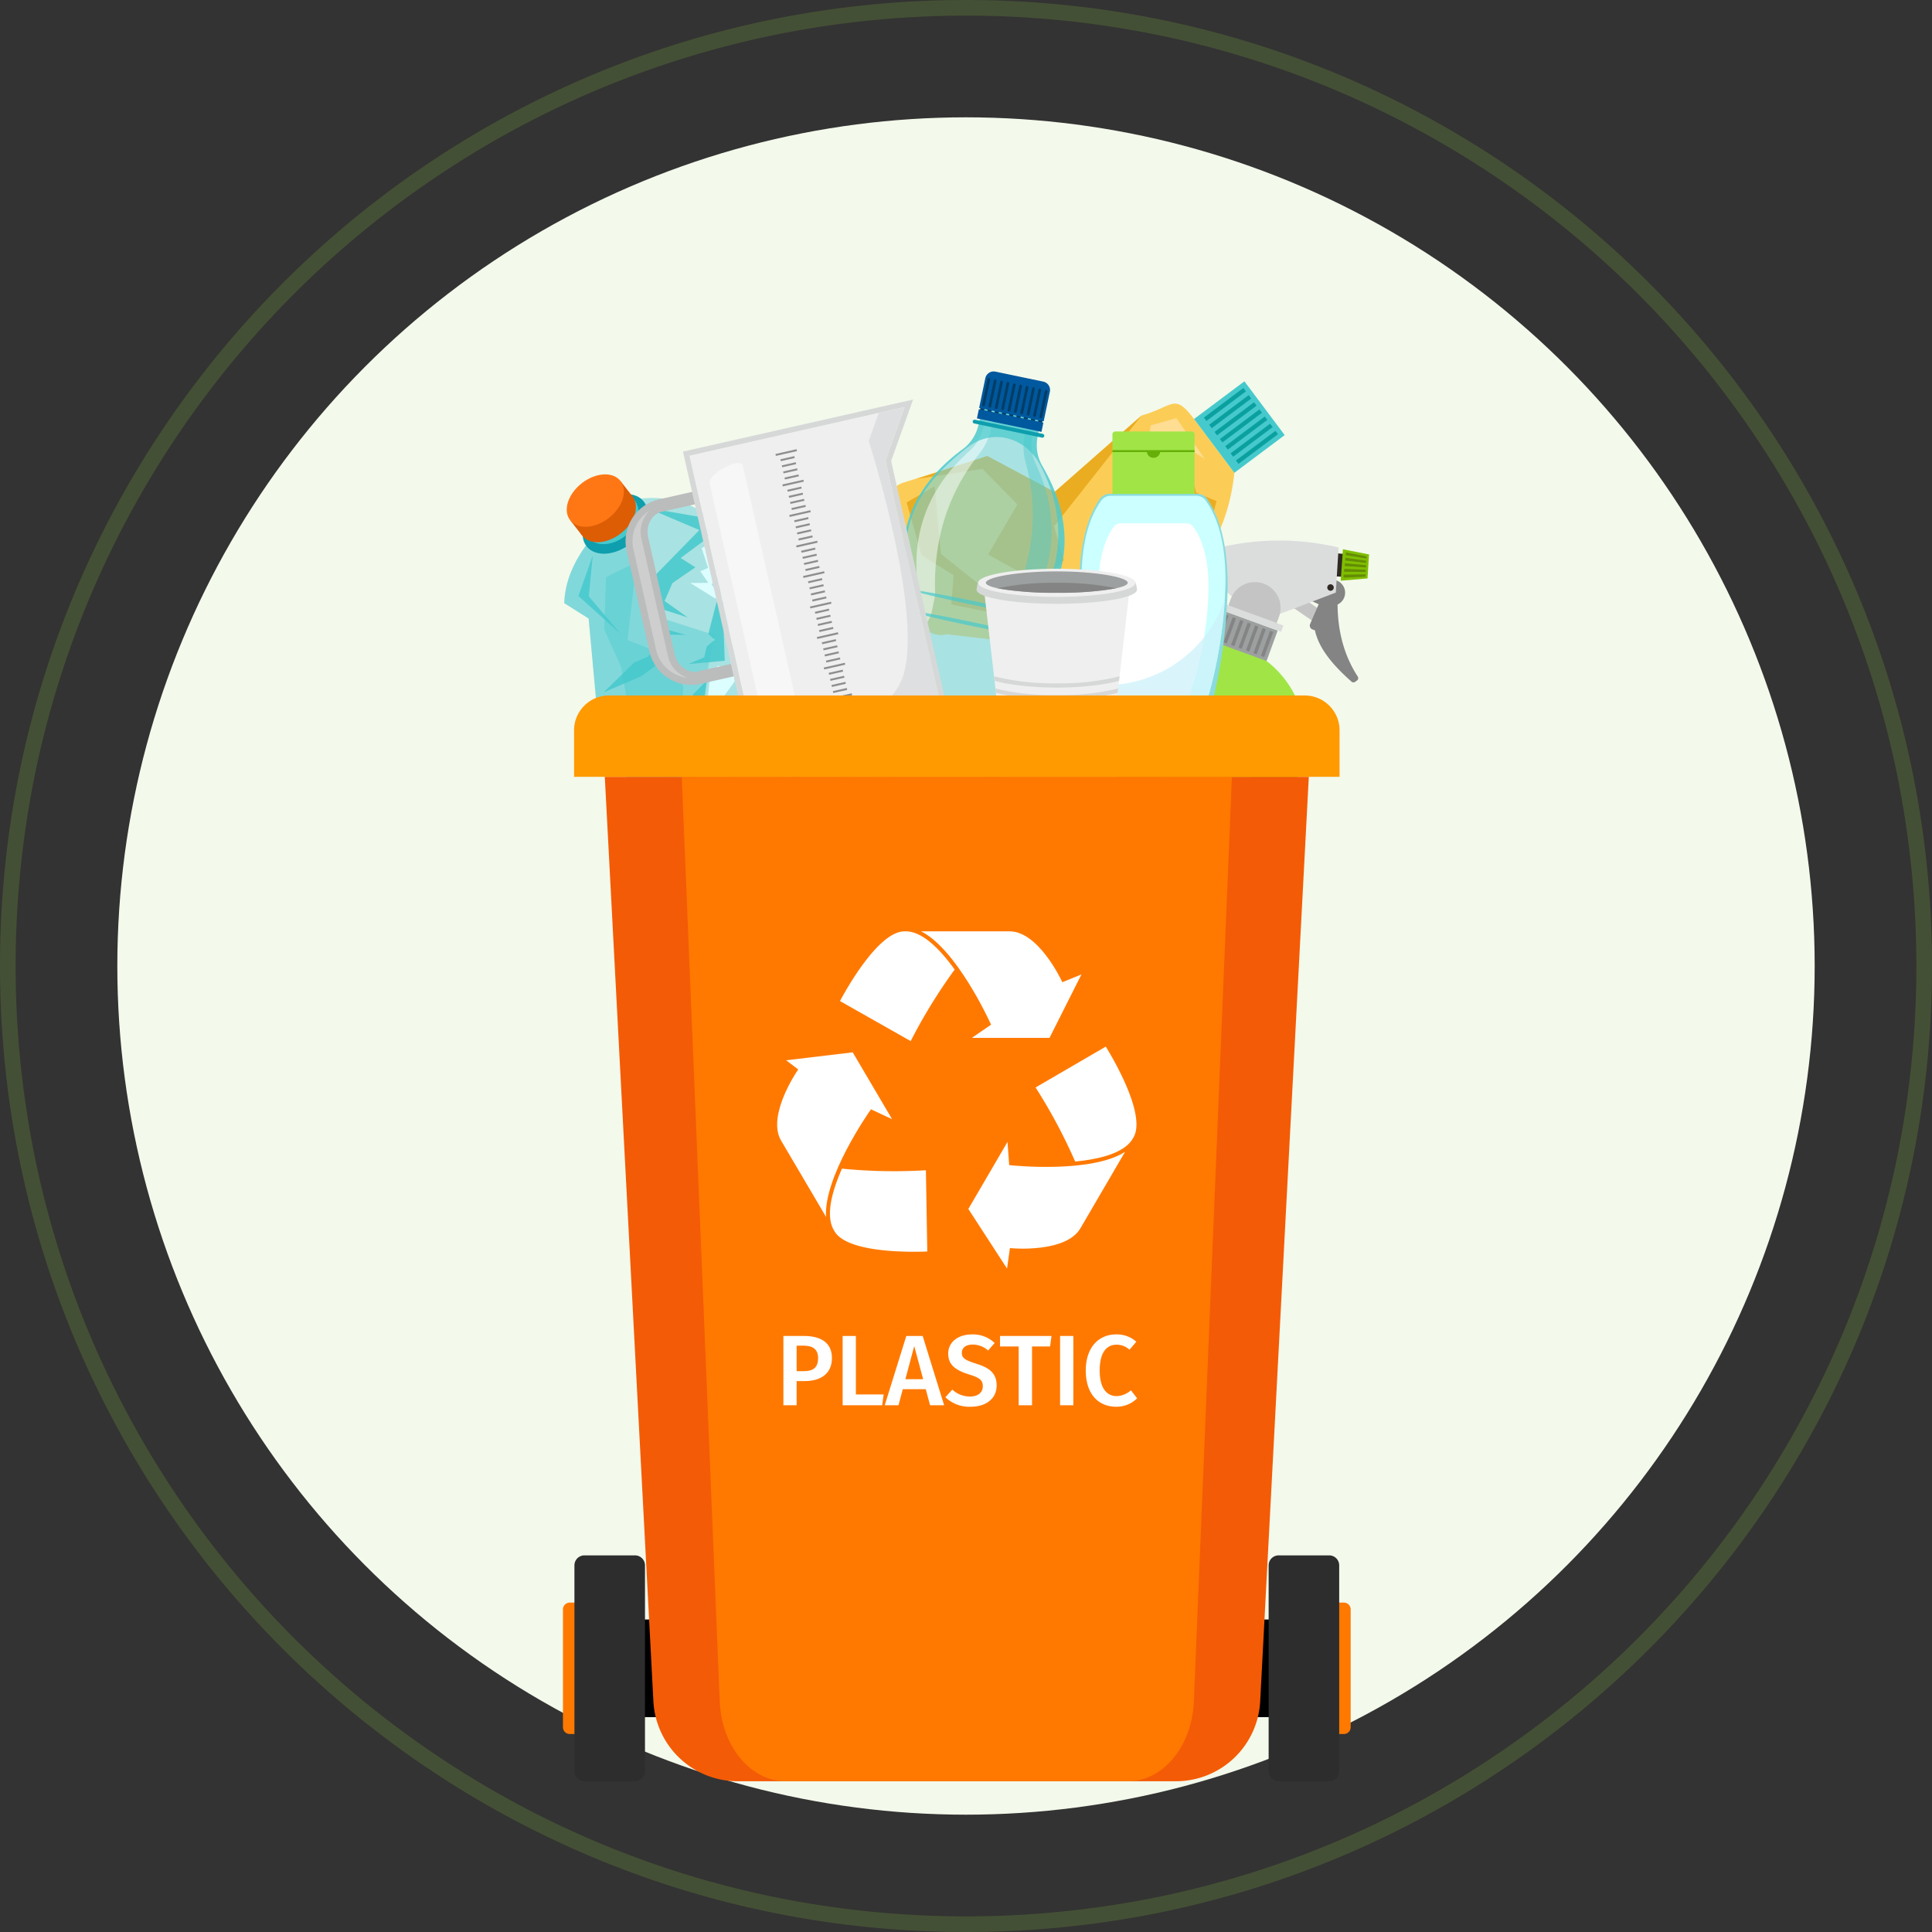 <svg xmlns="http://www.w3.org/2000/svg" xmlns:xlink="http://www.w3.org/1999/xlink" width="600" height="600" viewBox="0 0 600 600">
  <rect x="0" y="0" width="600" height="600" fill="#333333" stroke="none"/>
  <defs>
    <clipPath id="clip-path">
      <rect id="Rectangle_10992" data-name="Rectangle 10992" width="250.339" height="437.828" fill="none"/>
    </clipPath>
    <clipPath id="clip-path-3">
      <rect id="Rectangle_10924" data-name="Rectangle 10924" width="69.162" height="164.668" fill="none"/>
    </clipPath>
    <clipPath id="clip-path-4">
      <rect id="Rectangle_10925" data-name="Rectangle 10925" width="44.609" height="149.115" fill="none"/>
    </clipPath>
    <clipPath id="clip-path-6">
      <rect id="Rectangle_10927" data-name="Rectangle 10927" width="28.108" height="149.41" fill="none"/>
    </clipPath>
    <clipPath id="clip-path-7">
      <rect id="Rectangle_10938" data-name="Rectangle 10938" width="37.732" height="14.032" fill="none"/>
    </clipPath>
    <clipPath id="clip-path-8">
      <rect id="Rectangle_10939" data-name="Rectangle 10939" width="108.664" height="137.003" fill="none"/>
    </clipPath>
    <clipPath id="clip-path-9">
      <rect id="Rectangle_10940" data-name="Rectangle 10940" width="108.664" height="126.649" fill="none"/>
    </clipPath>
    <clipPath id="clip-path-10">
      <rect id="Rectangle_10941" data-name="Rectangle 10941" width="40.261" height="27.231" fill="none"/>
    </clipPath>
    <clipPath id="clip-path-11">
      <rect id="Rectangle_10942" data-name="Rectangle 10942" width="24.57" height="71.323" fill="none"/>
    </clipPath>
    <clipPath id="clip-path-12">
      <rect id="Rectangle_10943" data-name="Rectangle 10943" width="98.222" height="130.101" fill="none"/>
    </clipPath>
    <clipPath id="clip-path-13">
      <rect id="Rectangle_10986" data-name="Rectangle 10986" width="27.736" height="79.229" fill="none"/>
    </clipPath>
    <clipPath id="clip-path-14">
      <rect id="Rectangle_10988" data-name="Rectangle 10988" width="40.209" height="40.726" fill="none"/>
    </clipPath>
  </defs>
  <g id="Group_16605" data-name="Group 16605" transform="translate(11969 -10211)">
    <rect id="Rectangle_11732" data-name="Rectangle 11732" width="600" height="600" transform="translate(-11969 10211)" fill="none"/>
    <g id="Group_16604" data-name="Group 16604" transform="translate(-694 -112)">
      <g id="Group_16600" data-name="Group 16600" transform="translate(-11275 10323)">
        <circle id="Ellipse_2526" data-name="Ellipse 2526" cx="263.563" cy="263.563" r="263.563" transform="translate(36.437 36.437)" fill="#f3f9eb"/>
        <path id="Ellipse_2527" data-name="Ellipse 2527" d="M300,4.858a297.348,297.348,0,0,0-59.486,6A293.5,293.5,0,0,0,134.987,55.261,296.017,296.017,0,0,0,28.05,185.119a293.618,293.618,0,0,0-17.2,55.394,298.069,298.069,0,0,0,0,118.973A293.5,293.5,0,0,0,55.261,465.013,296.016,296.016,0,0,0,185.119,571.95a293.617,293.617,0,0,0,55.394,17.2,298.068,298.068,0,0,0,118.973,0,293.5,293.5,0,0,0,105.527-44.406A296.016,296.016,0,0,0,571.95,414.881a293.617,293.617,0,0,0,17.2-55.395,298.068,298.068,0,0,0,0-118.973,293.5,293.5,0,0,0-44.406-105.527A296.017,296.017,0,0,0,414.881,28.05a293.618,293.618,0,0,0-55.395-17.2,297.348,297.348,0,0,0-59.486-6M300,0C465.685,0,600,134.315,600,300S465.685,600,300,600,0,465.685,0,300,134.315,0,300,0Z" transform="translate(0 0)" fill="#8bc53f" opacity="0.2"/>
      </g>
      <g id="Group_16602" data-name="Group 16602" transform="translate(-11100.168 10438.358)">
        <g id="Group_15292" data-name="Group 15292" clip-path="url(#clip-path)">
          <g id="Group_15291" data-name="Group 15291">
            <g id="Group_15290" data-name="Group 15290" clip-path="url(#clip-path)">
              <path id="Path_41405" data-name="Path 41405" d="M53.112,71.22,43.489,37.067a6.74,6.74,0,0,1,4.66-8.315l25.865-8.207L94.943,31.711,121.959,7.956c9.919-2.793,10.088-7.135,16.293,1.093l12.51,16.707c-1,10.256-5.605,26.535-15.525,29.331l-46.589,24-27.222-3.2a6.74,6.74,0,0,1-8.315-4.66" transform="translate(57.746 5.722)" fill="#fccd56"/>
              <rect id="Rectangle_10907" data-name="Rectangle 10907" width="19.53" height="20.871" transform="translate(195.997 14.769) rotate(-36.825)" fill="#46c9cc"/>
              <rect id="Rectangle_10908" data-name="Rectangle 10908" width="15.351" height="1.321" transform="translate(199.027 14.335) rotate(-36.871)" fill="#0ba0a0"/>
              <rect id="Rectangle_10909" data-name="Rectangle 10909" width="15.351" height="1.321" transform="translate(200.688 16.553) rotate(-36.871)" fill="#0ba0a0"/>
              <rect id="Rectangle_10910" data-name="Rectangle 10910" width="15.351" height="1.321" transform="translate(202.349 18.771) rotate(-36.871)" fill="#0ba0a0"/>
              <rect id="Rectangle_10911" data-name="Rectangle 10911" width="15.351" height="1.321" transform="translate(204.01 20.989) rotate(-36.871)" fill="#0ba0a0"/>
              <rect id="Rectangle_10912" data-name="Rectangle 10912" width="15.35" height="1.32" transform="translate(205.672 23.207) rotate(-36.871)" fill="#0ba0a0"/>
              <rect id="Rectangle_10913" data-name="Rectangle 10913" width="15.351" height="1.321" transform="translate(207.332 25.425) rotate(-36.871)" fill="#0ba0a0"/>
              <rect id="Rectangle_10914" data-name="Rectangle 10914" width="15.351" height="1.321" transform="translate(208.993 27.643) rotate(-36.871)" fill="#0ba0a0"/>
              <path id="Path_41406" data-name="Path 41406" d="M117,5.856,89.854,40.236,92.829,50.8l-7.518,7.182L69.33,49.016,78.4,33.47,67.569,22.448,46.946,25.594l22.109-7.149L89.987,29.612Z" transform="translate(62.702 7.821)" fill="#eaac21"/>
              <path id="Path_41407" data-name="Path 41407" d="M94.034,12.456l-7.369-.327L75.209,35.343l21.1-6.743-.381,6.238,4.083-1.151,2.518-9.634-6.346-2.616Z" transform="translate(100.451 16.2)" fill="#eaac21"/>
              <path id="Path_41408" data-name="Path 41408" d="M81.582,56.383,56.369,36.276l-2-21.009L45.7,20.288l4.618,16.4,9.933,6.194L59.59,51.99Z" transform="translate(61.035 20.391)" fill="#eaac21"/>
              <path id="Path_41409" data-name="Path 41409" d="M100.137,29.356,83.327,32.2,77.962,20.453,74.828,33.462l-9.707,9.919,6.117,3.571,9.156-8.63,6.138-.6Z" transform="translate(86.977 27.317)" fill="#ffdd92"/>
              <path id="Path_41410" data-name="Path 41410" d="M95.8,18.809l-9.051-5.5-9.277,6.33L79.035,8.46l7.985-2.252Z" transform="translate(103.477 8.293)" fill="#ffdd92"/>
              <path id="Path_41411" data-name="Path 41411" d="M113.461,37.673a30.408,30.408,0,0,0-31.477,50.5l23.062,8.411a30.409,30.409,0,0,0,8.415-58.911" transform="translate(97.006 47.848)" fill="#a0e545"/>
              <path id="Path_41412" data-name="Path 41412" d="M132.32,45.352a30.392,30.392,0,0,1-58.851,1.135,30.416,30.416,0,0,0,8.506,28.964l23.06,8.408A30.4,30.4,0,0,0,132.32,45.352" transform="translate(97.017 60.573)" fill="#91d329"/>
              <path id="Path_41413" data-name="Path 41413" d="M105.334,24.362l-2.214-.184-.474,7.154,2.527.152Z" transform="translate(137.095 32.292)" fill="#302823"/>
              <path id="Path_41414" data-name="Path 41414" d="M96.751,32.414l7.8,5.332,2.184-3.541-5.764-3.952Z" transform="translate(129.222 40.408)" fill="#c4c4c4"/>
              <path id="Path_41415" data-name="Path 41415" d="M99.2,33.929l3.153-1.733a4.042,4.042,0,1,1,5.715,3.2c.054,8.221,1.955,15.751,6.271,22.378a.9.9,0,0,1-.22,1.205l-.575.427a.9.9,0,0,1-1.128-.044c-5.739-5.068-10.176-10.3-11.381-15.957l-.761-.276a1.271,1.271,0,0,1-.729-1.7l2.653-6.115Z" transform="translate(132.495 36.983)" fill="#848484"/>
              <path id="Path_41416" data-name="Path 41416" d="M128.531,24.648l-.857,14-17.335,6.607-15.111-5.51L84.117,29.7l1.189-3.261a79.634,79.634,0,0,1,43.225-1.787" transform="translate(112.348 30.022)" fill="#dbdddd"/>
              <rect id="Rectangle_10915" data-name="Rectangle 10915" width="10.065" height="18.133" transform="translate(201.478 83.708) rotate(-69.964)" fill="#9da0a0"/>
              <rect id="Rectangle_10916" data-name="Rectangle 10916" width="2.083" height="20.433" transform="translate(203.846 73.858) rotate(-69.966)" fill="#dbdddd"/>
              <path id="Path_41417" data-name="Path 41417" d="M88.48,35.319l15,5.47.768-2.107a7.984,7.984,0,0,0-15-5.47Z" transform="translate(118.176 37.347)" fill="#c4c4c4"/>
              <path id="Path_41418" data-name="Path 41418" d="M101.691,28.962a1.007,1.007,0,1,0,1.289-.6,1.005,1.005,0,0,0-1.289.6" transform="translate(135.738 37.797)" fill="#302823"/>
              <path id="Path_41419" data-name="Path 41419" d="M104.1,23.648l-.687,9.747,8.319-.7.474-7.455Z" transform="translate(138.127 31.585)" fill="#7fbe00"/>
              <rect id="Rectangle_10917" data-name="Rectangle 10917" width="8.281" height="1.071" transform="translate(216.751 88.327) rotate(-69.983)" fill="#848484"/>
              <rect id="Rectangle_10918" data-name="Rectangle 10918" width="8.281" height="1.071" transform="translate(214.434 87.483) rotate(-69.983)" fill="#848484"/>
              <rect id="Rectangle_10919" data-name="Rectangle 10919" width="8.281" height="1.071" transform="translate(212.117 86.638) rotate(-69.983)" fill="#848484"/>
              <rect id="Rectangle_10920" data-name="Rectangle 10920" width="8.281" height="1.071" transform="translate(209.8 85.793) rotate(-69.983)" fill="#848484"/>
              <rect id="Rectangle_10921" data-name="Rectangle 10921" width="8.281" height="1.071" transform="translate(207.483 84.948) rotate(-69.983)" fill="#848484"/>
              <rect id="Rectangle_10922" data-name="Rectangle 10922" width="8.281" height="1.071" transform="translate(205.166 84.103) rotate(-69.983)" fill="#848484"/>
              <rect id="Rectangle_10923" data-name="Rectangle 10923" width="8.281" height="1.071" transform="translate(202.849 83.258) rotate(-69.983)" fill="#848484"/>
              <path id="Path_41420" data-name="Path 41420" d="M110.6,27.709l-6.815.271.091-.911,6.762-.091Z" transform="translate(138.616 36.032)" fill="#648c04"/>
              <path id="Path_41421" data-name="Path 41421" d="M110.571,27.227l-6.71-.086.089-.89,6.659.262Z" transform="translate(138.719 35.06)" fill="#648c04"/>
              <path id="Path_41422" data-name="Path 41422" d="M110.544,26.8l-6.607-.43.086-.867,6.556.6Z" transform="translate(138.819 34.063)" fill="#648c04"/>
              <path id="Path_41423" data-name="Path 41423" d="M110.517,26.378l-6.507-.757.084-.845,6.458.916Z" transform="translate(138.917 33.09)" fill="#648c04"/>
              <path id="Path_41424" data-name="Path 41424" d="M110.525,25.286l-.035.673-6.409-1.07.082-.824Z" transform="translate(139.013 32.141)" fill="#648c04"/>
              <path id="Path_41425" data-name="Path 41425" d="M75.561,56.486l31.984,11.662-.724,1.988a1.048,1.048,0,0,1-1.341.624L75.458,59.812a1.043,1.043,0,0,1-.621-1.338Z" transform="translate(99.868 75.444)" fill="#66af08"/>
              <g id="Group_15256" data-name="Group 15256" transform="translate(86.602 4.545)" opacity="0.58">
                <g id="Group_15255" data-name="Group 15255">
                  <g id="Group_15254" data-name="Group 15254" clip-path="url(#clip-path-3)">
                    <path id="Path_41426" data-name="Path 41426" d="M97.984,73.543C108.436,59.037,109.06,43.47,99.318,26.7a12.843,12.843,0,0,1-1.556-8.4A74.92,74.92,0,0,1,100.79,5.953l-.107-.023-.932-.194L82.63,2.165l-1.051-.22-.2.962.1.019A74.4,74.4,0,0,1,79.4,14.532a12.773,12.773,0,0,1-4.762,7.021C59.019,33.03,53.482,47.576,57.263,65.051c0,0-.624,2.994-1.123,5.386s-4.23,3.655-6.5,14.532L39.472,133.737c-4.141,19.853-3.618,27.887,7.271,25.93a6.192,6.192,0,0,1,6.351,2.842,6.348,6.348,0,0,0,4.484,2.908,6.342,6.342,0,0,0,5.271-.874,6.2,6.2,0,0,1,6.958-.068c9.2,6.147,12.888-1.009,17.029-20.862L97.008,94.847c2.268-10.875-.645-13.526-.147-15.917s1.123-5.386,1.123-5.386" transform="translate(-37.078 -1.947)" fill="#74d3da"/>
                  </g>
                </g>
              </g>
              <g id="Group_15259" data-name="Group 15259" transform="translate(90.676 4.9)" opacity="0.5" style="mix-blend-mode: overlay;isolation: isolate">
                <g id="Group_15258" data-name="Group 15258">
                  <g id="Group_15257" data-name="Group 15257" clip-path="url(#clip-path-4)">
                    <path id="Path_41427" data-name="Path 41427" d="M44.282,150.606,57.567,86.9c2.268-10.877,4.559-12.439,5.059-14.834s1.123-5.386,1.123-5.386c-.7-16.833,3.8-31.594,13.927-44.216a19,19,0,0,0,3.394-7.308c.923-3.844,1.647-7.7,2.214-11.575l-.054-.012.2-.96-1.773-.369-.22-.047-.488-.1-.2.96.079.016A90.642,90.642,0,0,1,78.7,14.666,14.336,14.336,0,0,1,74.493,21.8C61.107,33.748,55.992,48.381,58.52,65.594c0,0-.624,2.994-1.123,5.386s-3.644,3.779-5.911,14.656L38.828,146.32c-.189,2.508,4.961,6.4,5.454,4.286" transform="translate(-38.823 -2.098)" fill="#fff"/>
                  </g>
                </g>
              </g>
              <g id="Group_15262" data-name="Group 15262" transform="translate(86.602 4.545)" opacity="0.7" style="mix-blend-mode: multiply;isolation: isolate">
                <g id="Group_15261" data-name="Group 15261">
                  <g id="Group_15260" data-name="Group 15260" clip-path="url(#clip-path-3)">
                    <path id="Path_41428" data-name="Path 41428" d="M97.985,73.544c10.45-14.507,11.073-30.076,1.331-46.839a12.843,12.843,0,0,1-1.556-8.4A74.634,74.634,0,0,1,100.79,5.954l-.107-.023-.5-.105-.241-.049-17.5-3.651L82.17,2.07l-.591-.124-.2.96.093.021A74.638,74.638,0,0,1,79.4,14.53a12.8,12.8,0,0,1-4.765,7.023C59.017,33.031,53.48,47.577,57.261,65.052c0,0-.624,2.994-1.123,5.386s-4.227,3.655-6.5,14.532L39.471,133.736c-4.139,19.855-3.616,27.89,7.271,25.932a6.2,6.2,0,0,1,6.353,2.84,6.352,6.352,0,0,0,4.482,2.91,6.356,6.356,0,0,0,5.274-.874,6.194,6.194,0,0,1,6.958-.068c9.2,6.147,12.888-1.009,17.029-20.862L97.006,94.848c2.27-10.875-.645-13.526-.145-15.917s1.123-5.386,1.123-5.386M95.044,93.7l-9.459,45.353c-4.013,19.245-7.469,26.21-15.8,20.374a5.409,5.409,0,0,0-6.358.145,5.606,5.606,0,0,1-4.825.906,5.606,5.606,0,0,1-4.062-2.758,5.407,5.407,0,0,0-5.767-2.674c-9.968,2.02-11.557-5.384-7.542-24.629l9.7-45.685c2.2-10.543,5.619-11.809,6.1-14.128s.993-5.75.993-5.75c-4.146-20.24,3.426-32.423,17.844-43.683,8.787-6.862,18.589-2.359,22.48,4.692,8.838,16.022,7.549,33.079-2.165,47.226,0,0-.607,2.9-1.091,5.222s2.146,4.846-.051,15.389" transform="translate(-37.079 -1.946)" fill="#46c9cc"/>
                  </g>
                </g>
              </g>
              <g id="Group_15265" data-name="Group 15265" transform="translate(123.669 7.687)" opacity="0.39" style="mix-blend-mode: multiply;isolation: isolate">
                <g id="Group_15264" data-name="Group 15264">
                  <g id="Group_15263" data-name="Group 15263" clip-path="url(#clip-path-6)">
                    <path id="Path_41429" data-name="Path 41429" d="M73.423,69.912c9.139-14.5,10.155-29.728,2.6-45.792A14.01,14.01,0,0,1,75,15.969,87.489,87.489,0,0,1,77.907,3.8l-.089-.019L77.405,3.7l-.2-.042L75.45,3.291c-1.119,4-2.065,8.056-2.8,12.187a18.51,18.51,0,0,0,.21,7.983c4.293,15.385,2.632,30.475-4.678,45.358,0,0-.614,2.945-1.1,5.3s.99,4.669-1.243,15.366l-12.867,61.7c-.458,2.684,5.96,1.584,6.659-1.46l12.3-58.967c2.231-10.695-.105-13.189.385-15.541s1.107-5.3,1.107-5.3" transform="translate(-52.949 -3.291)" fill="#46c9cc"/>
                  </g>
                </g>
              </g>
              <rect id="Rectangle_10928" data-name="Rectangle 10928" width="0.988" height="1.297" transform="matrix(0.204, -0.979, 0.979, 0.204, 129.485, 12.081)" fill="#013d66"/>
              <rect id="Rectangle_10929" data-name="Rectangle 10929" width="0.988" height="1.297" transform="matrix(0.204, -0.979, 0.979, 0.204, 131.736, 12.551)" fill="#013d66"/>
              <rect id="Rectangle_10930" data-name="Rectangle 10930" width="0.988" height="1.298" transform="matrix(0.203, -0.979, 0.979, 0.203, 133.987, 13.02)" fill="#013d66"/>
              <rect id="Rectangle_10931" data-name="Rectangle 10931" width="0.988" height="1.297" transform="matrix(0.204, -0.979, 0.979, 0.204, 136.239, 13.49)" fill="#013d66"/>
              <rect id="Rectangle_10932" data-name="Rectangle 10932" width="0.988" height="1.297" transform="matrix(0.204, -0.979, 0.979, 0.204, 138.49, 13.959)" fill="#013d66"/>
              <rect id="Rectangle_10933" data-name="Rectangle 10933" width="0.988" height="1.298" transform="matrix(0.203, -0.979, 0.979, 0.203, 140.741, 14.429)" fill="#013d66"/>
              <rect id="Rectangle_10934" data-name="Rectangle 10934" width="0.988" height="1.297" transform="matrix(0.204, -0.979, 0.979, 0.204, 142.992, 14.898)" fill="#013d66"/>
              <rect id="Rectangle_10935" data-name="Rectangle 10935" width="0.988" height="1.298" transform="matrix(0.203, -0.979, 0.979, 0.203, 145.243, 15.367)" fill="#013d66"/>
              <rect id="Rectangle_10936" data-name="Rectangle 10936" width="0.988" height="1.295" transform="translate(147.495 15.837) rotate(-78.265)" fill="#013d66"/>
              <path id="Path_41430" data-name="Path 41430" d="M75.24,3.151,60.4.056a2.655,2.655,0,0,0-3.141,2.055l-1.92,9.209L75.375,15.5,77.3,6.29A2.654,2.654,0,0,0,75.24,3.151" transform="translate(73.91 0)" fill="#00589e"/>
              <rect id="Rectangle_10937" data-name="Rectangle 10937" width="2.918" height="20.468" transform="matrix(0.204, -0.979, 0.979, 0.204, 128.568, 14.582)" fill="#00589e"/>
              <path id="Path_41431" data-name="Path 41431" d="M56.077,9.628h0a.434.434,0,0,1-.334-.509l1.647-7.9a.431.431,0,1,1,.843.175l-1.647,7.9a.432.432,0,0,1-.509.334" transform="translate(74.44 1.174)" fill="#013d66"/>
              <path id="Path_41432" data-name="Path 41432" d="M56.924,9.805h0A.434.434,0,0,1,56.59,9.3l1.647-7.9a.431.431,0,0,1,.843.175l-1.647,7.9a.432.432,0,0,1-.509.334" transform="translate(75.571 1.41)" fill="#013d66"/>
              <path id="Path_41433" data-name="Path 41433" d="M57.772,9.982h0a.434.434,0,0,1-.334-.509l1.647-7.9a.431.431,0,1,1,.843.175l-1.647,7.9a.432.432,0,0,1-.509.334" transform="translate(76.704 1.647)" fill="#013d66"/>
              <path id="Path_41434" data-name="Path 41434" d="M58.619,10.158h0a.434.434,0,0,1-.334-.509l1.647-7.9a.431.431,0,1,1,.843.175l-1.647,7.9a.432.432,0,0,1-.509.334" transform="translate(77.835 1.882)" fill="#013d66"/>
              <path id="Path_41435" data-name="Path 41435" d="M59.469,10.335h0a.432.432,0,0,1-.336-.509l1.647-7.9a.431.431,0,0,1,.843.175L59.975,10a.431.431,0,0,1-.507.334" transform="translate(78.966 2.118)" fill="#013d66"/>
              <path id="Path_41436" data-name="Path 41436" d="M60.314,10.512h0A.434.434,0,0,1,59.98,10l1.647-7.9a.431.431,0,0,1,.843.175l-1.647,7.9a.431.431,0,0,1-.509.334" transform="translate(80.099 2.355)" fill="#013d66"/>
              <path id="Path_41437" data-name="Path 41437" d="M61.161,10.689h0a.434.434,0,0,1-.334-.509l1.647-7.9a.431.431,0,1,1,.843.175l-1.647,7.9a.432.432,0,0,1-.509.334" transform="translate(81.23 2.591)" fill="#013d66"/>
              <path id="Path_41438" data-name="Path 41438" d="M62.009,10.865h0a.434.434,0,0,1-.334-.509l1.647-7.9a.431.431,0,1,1,.843.175l-1.647,7.9a.432.432,0,0,1-.509.334" transform="translate(82.363 2.826)" fill="#013d66"/>
              <path id="Path_41439" data-name="Path 41439" d="M62.856,11.042h0a.434.434,0,0,1-.334-.509l1.647-7.9a.431.431,0,1,1,.843.175l-1.647,7.9a.431.431,0,0,1-.509.334" transform="translate(83.494 3.063)" fill="#013d66"/>
              <path id="Path_41440" data-name="Path 41440" d="M63.7,11.219h0a.434.434,0,0,1-.334-.509l1.647-7.9a.431.431,0,1,1,.843.175l-1.647,7.9a.432.432,0,0,1-.509.334" transform="translate(84.625 3.299)" fill="#013d66"/>
              <g id="Group_15268" data-name="Group 15268" transform="translate(107.613 67.995)" opacity="0.7" style="mix-blend-mode: multiply;isolation: isolate">
                <g id="Group_15267" data-name="Group 15267">
                  <g id="Group_15266" data-name="Group 15266" clip-path="url(#clip-path-7)">
                    <path id="Path_41441" data-name="Path 41441" d="M83.049,36.753c.07-.332-8.025-2.3-18.078-4.4s-18.262-3.529-18.33-3.2,8.025,2.3,18.078,4.4,18.26,3.529,18.33,3.2" transform="translate(-45.318 -29.111)" fill="#46c9cc"/>
                    <path id="Path_41442" data-name="Path 41442" d="M46.075,31.875c-.07.332,8.025,2.3,18.08,4.4s18.26,3.529,18.328,3.2-8.025-2.3-18.078-4.4-18.26-3.529-18.33-3.2" transform="translate(-46.074 -25.485)" fill="#46c9cc"/>
                  </g>
                </g>
              </g>
              <path id="Path_41443" data-name="Path 41443" d="M76.01,11.981,54.947,7.588a.593.593,0,0,1,.241-1.161L76.253,10.82a.593.593,0,0,1-.243,1.161" transform="translate(72.758 8.568)" fill="#0e9ead"/>
              <g id="Group_15271" data-name="Group 15271" transform="translate(0.403 39.304)" opacity="0.58">
                <g id="Group_15270" data-name="Group 15270">
                  <g id="Group_15269" data-name="Group 15269" clip-path="url(#clip-path-8)">
                    <path id="Path_41444" data-name="Path 41444" d="M22.589,17.222A30.4,30.4,0,0,1,46.324,23.3L55.44,41.809,53.908,74.09l1.513,19.6c20.2,1.229,36.1,9.16,46.925,25.026l6.491,15.116c-.9,4.547-4.225,5.58-8.357,5.43a5.184,5.184,0,0,0-4.853,2.978c-2.978,6.269-7.4,9.2-14.364,6.241a5.228,5.228,0,0,0-5.433.75c-7.824,6.647-14.712,6.381-20.413-2.667l-5.764-13.42.528-20.974-7.381,5.01c-9.371-2.84-16.929-8.45-24.16-14.556l-8.534-22.6L7.746,54.258.172,49.48c.248-7.212,3.31-13.434,7.689-19.2Z" transform="translate(-0.174 -16.828)" fill="#74d3da"/>
                  </g>
                </g>
              </g>
              <g id="Group_15274" data-name="Group 15274" transform="translate(0.403 49.658)" opacity="0.4" style="mix-blend-mode: multiply;isolation: isolate">
                <g id="Group_15273" data-name="Group 15273">
                  <g id="Group_15272" data-name="Group 15272" clip-path="url(#clip-path-9)">
                    <path id="Path_41445" data-name="Path 41445" d="M55.415,140.638c5.7,9.048,12.589,9.317,20.416,2.667a5.222,5.222,0,0,1,5.433-.747c6.962,2.957,11.384.026,14.362-6.243a5.191,5.191,0,0,1,4.853-2.978c4.134.149,7.455-.883,8.357-5.43l-3.043-7.089-5.582-3.6-3.973,5.888-3.155-7.346L49.95,99.317l-5.869,4.027L32.374,78.42l10.737-5.781L46.86,53.461,27.628,47.328,25.386,23.673S17.667,20.98,11.33,21.286L7.86,24.364C3.48,30.124.421,36.346.173,43.558l7.572,4.779L10.1,74.094l8.537,22.6c7.229,6.105,14.787,11.715,24.157,14.556l7.381-5.008-.526,20.972Z" transform="translate(-0.172 -21.26)" fill="#46c9cc"/>
                  </g>
                </g>
              </g>
              <g id="Group_15277" data-name="Group 15277" transform="translate(54.056 138.93)" opacity="0.4" style="mix-blend-mode: multiply;isolation: isolate">
                <g id="Group_15276" data-name="Group 15276">
                  <g id="Group_15275" data-name="Group 15275" clip-path="url(#clip-path-10)">
                    <path id="Path_41446" data-name="Path 41446" d="M27.194,59.483l-4.05,13.388L29,83.853l11.393,2.863,23.013-12.3-18.22-4.881-4.606,6.033-9.585-4.891Z" transform="translate(-23.144 -59.483)" fill="#46c9cc"/>
                  </g>
                </g>
              </g>
              <g id="Group_15280" data-name="Group 15280" transform="translate(12.813 59.192)" opacity="0.4" style="mix-blend-mode: multiply;isolation: isolate">
                <g id="Group_15279" data-name="Group 15279">
                  <g id="Group_15278" data-name="Group 15278" clip-path="url(#clip-path-11)">
                    <path id="Path_41447" data-name="Path 41447" d="M6.056,30l9.48-4.657L12.729,49.551l13.589,5.4,3.737,9.109-2.688,32.61L14.878,81.554,10.72,57.9,5.486,46.288Z" transform="translate(-5.486 -25.344)" fill="#46c9cc"/>
                  </g>
                </g>
              </g>
              <g id="Group_15283" data-name="Group 15283" transform="translate(4.802 42.342)" opacity="0.86" style="mix-blend-mode: multiply;isolation: isolate">
                <g id="Group_15282" data-name="Group 15282">
                  <g id="Group_15281" data-name="Group 15281" clip-path="url(#clip-path-12)">
                    <path id="Path_41448" data-name="Path 41448" d="M11.164,18.128,26.99,20.864l4.153,5.771-9.5,7.093,4.585,2.882-7.138,4.9-2.424,5.559,7.18,5.117L15.148,49.4l-1.763-9.952,14.063-14.4Z" transform="translate(10.108 -18.13)" fill="#46c9cc"/>
                    <path id="Path_41449" data-name="Path 41449" d="M28.276,27.1l-2.742,4.524,3.676,3.106-3.835.81-2.5,9.772,1.96,1.836-2.492,2.074-.75,3.333-4.909,2.107,11.283-1L27.313,36.55l3.471-.486Z" transform="translate(17.484 -6.144)" fill="#46c9cc"/>
                    <path id="Path_41450" data-name="Path 41450" d="M68.823,63.277c-1.873,8.81-6.944,14.971-19.794,14.689-11.79,9.123-19.666,8.859-24.767,1.936C27.1,88.747,33.488,90.235,43.3,84.611Q58,85.648,61.141,76.95c8.808-2.28,11.741-6.7,7.682-13.673" transform="translate(27.602 42.172)" fill="#46c9cc"/>
                    <path id="Path_41451" data-name="Path 41451" d="M27.677,58.908,55.12,70.381l9.067,6.313L44.554,87.466,67.3,77.7l1.57-6.864c-14.229-1.289-28.191-6.946-42.006-15.09l-5.363.628L18.666,62.61l3.018-1.128,2.422-2.546,2.9-1.581Z" transform="translate(20.128 32.113)" fill="#46c9cc"/>
                    <path id="Path_41452" data-name="Path 41452" d="M24.307,35.544l-5.239,5.6-4.227,1.815L5.41,52.19l11.8-5.066L22.462,43.2Z" transform="translate(2.423 5.13)" fill="#46c9cc"/>
                    <path id="Path_41453" data-name="Path 41453" d="M8.99,22.9l5.762,6.993.775,18.4,10.683,2.943-11.727-.152L11.461,30.464Z" transform="translate(7.205 -11.761)" fill="#46c9cc"/>
                    <path id="Path_41454" data-name="Path 41454" d="M6.518,24.451,2.057,37.075,15.1,48.811,5.282,37.184Z" transform="translate(-2.056 -9.686)" fill="#46c9cc"/>
                    <path id="Path_41455" data-name="Path 41455" d="M54.4,69.017Q45.918,55.259,24.658,51.67A65.006,65.006,0,0,1,54.4,69.017" transform="translate(28.131 26.669)" fill="#46c9cc"/>
                    <path id="Path_41456" data-name="Path 41456" d="M17.862,41.918c-2.282,9.469-.175,21.817,4.216,35.667L14.615,56.2Z" transform="translate(14.718 13.644)" fill="#46c9cc"/>
                    <path id="Path_41457" data-name="Path 41457" d="M21.787,41.067l-4.4,4.438-.206,13.1L26.9,67.649,20.617,57.465l7.474,6.661-8.17-9.543Z" transform="translate(18.151 12.507)" fill="#46c9cc"/>
                  </g>
                </g>
              </g>
              <path id="Path_41458" data-name="Path 41458" d="M3.824,32.5c2.642,3.391,8.768,3.036,13.68-.792s6.752-9.681,4.111-13.072-8.768-3.036-13.68.792S1.18,29.1,3.824,32.5" transform="translate(3.494 21.775)" fill="#0e9ead"/>
              <path id="Path_41459" data-name="Path 41459" d="M3.939,29.783c2.322,2.978,7.474,2.845,11.51-.3s5.423-8.109,3.1-11.09-7.474-2.845-11.51.3S1.618,26.8,3.939,29.783" transform="translate(3.759 21.698)" fill="#46c9cc"/>
              <path id="Path_41460" data-name="Path 41460" d="M1.7,26.5,5.432,31.3c7.852.965,13.03-2.34,14.612-11.386l-3.735-4.8C19.793,23.648,8.786,31.435,1.7,26.5" transform="translate(2.267 20.187)" fill="#46c9cc"/>
              <path id="Path_41461" data-name="Path 41461" d="M3.163,29.966c2.322,2.98,7.7,2.667,12.019-.7s5.932-8.5,3.611-11.484-7.7-2.667-12.019.7S.841,26.988,3.163,29.966" transform="translate(2.807 21.023)" fill="#dd5d05"/>
              <path id="Path_41462" data-name="Path 41462" d="M.956,26.744l3.735,4.793c8.161.726,13.673-2.842,15.63-12.18l-3.735-4.793c3.345,8.639-8.4,17-15.63,12.18" transform="translate(1.277 19.452)" fill="#dd5d05"/>
              <path id="Path_41463" data-name="Path 41463" d="M1.563,27.914c2.322,2.978,7.7,2.667,12.019-.7s5.932-8.5,3.611-11.484-7.7-2.667-12.019.7S-.759,24.936,1.563,27.914" transform="translate(0.67 18.283)" fill="#ff7715"/>
              <path id="Path_41464" data-name="Path 41464" d="M24.407,22.735l-3.957,1.7,2,6.215-2.4,1.03,2.445,3.6-5.563.047,7.626,4.758,2.086-.061-3.06-4.206,3.426-5.073Z" transform="translate(22.613 30.365)" fill="#dcfeff"/>
              <path id="Path_41465" data-name="Path 41465" d="M26.813,33.032l-.691,4.48,1.074,14.1-4.106-3.09-2.534,1.591-1.619,15.92L28,53.49,27.21,38.049l1.864-5.986Z" transform="translate(25.292 42.824)" fill="#dcfeff"/>
              <path id="Path_41466" data-name="Path 41466" d="M57.665,70.5,26.346,59.516,21.579,54.7,32.26,56.138l-5.666-4.426L40.9,57.951l-5.288,2.1Z" transform="translate(28.822 69.068)" fill="#dcfeff"/>
              <rect id="Rectangle_10944" data-name="Rectangle 10944" width="50.614" height="3.35" transform="matrix(0.975, -0.221, 0.221, 0.975, 64.466, 118.392)" fill="#d6d8d8"/>
              <path id="Path_41467" data-name="Path 41467" d="M36.062,108.781a7.232,7.232,0,0,0,8.649,5.458l46.764-10.578a7.23,7.23,0,0,0,5.456-8.649L80.6,22.825,87.432,3.734,15.957,19.9ZM18.017,21.2,84.753,6.1,78.981,22.246l-.168.472.11.488L95.251,95.393a5.514,5.514,0,0,1-4.157,6.589L44.33,112.56a5.515,5.515,0,0,1-6.589-4.16Z" transform="translate(21.312 4.987)" fill="#d6d8d8"/>
              <path id="Path_41468" data-name="Path 41468" d="M41.066,69.433,30.792,71.757c-3.162.715-6.409-1.684-7.238-5.346l-8.2-36.267c-.829-3.662,1.07-7.226,4.23-7.941l10.277-2.324-.874-3.865L18.708,18.337A13.339,13.339,0,0,0,8.653,34.273L15.73,65.565A13.341,13.341,0,0,0,31.666,75.623L41.94,73.3Z" transform="translate(11.116 21.387)" fill="#bbbcbc"/>
              <path id="Path_41469" data-name="Path 41469" d="M36.563,107.047a5.515,5.515,0,0,0,6.589,4.157l46.764-10.576a5.516,5.516,0,0,0,4.157-6.591L77.745,21.85l-.11-.488.168-.472L83.575,4.749l-66.736,15.1Z" transform="translate(22.49 6.343)" fill="#efefef"/>
              <path id="Path_41470" data-name="Path 41470" d="M64.3,6.557l-2.922,8.17-.168.472.11.488s18.131,56.667,9.786,74.481-45.825,16.88-45.825,16.88a5.515,5.515,0,0,0,6.589,4.157l46.764-10.578a5.515,5.515,0,0,0,4.157-6.589L66.466,21.85l-.11-.488.168-.472L72.3,4.749Z" transform="translate(33.77 6.343)" fill="#dedfe0"/>
              <rect id="Rectangle_10945" data-name="Rectangle 10945" width="6.711" height="0.601" transform="translate(83.135 101.43) rotate(-12.745)" fill="#8e8e8e"/>
              <rect id="Rectangle_10946" data-name="Rectangle 10946" width="4.452" height="0.6" transform="translate(83.807 99.285) rotate(-12.731)" fill="#8e8e8e"/>
              <rect id="Rectangle_10947" data-name="Rectangle 10947" width="4.452" height="0.601" transform="translate(83.379 97.392) rotate(-12.76)" fill="#8e8e8e"/>
              <rect id="Rectangle_10948" data-name="Rectangle 10948" width="4.452" height="0.6" transform="translate(82.95 95.495) rotate(-12.731)" fill="#8e8e8e"/>
              <rect id="Rectangle_10949" data-name="Rectangle 10949" width="4.452" height="0.601" transform="translate(82.522 93.602) rotate(-12.76)" fill="#8e8e8e"/>
              <rect id="Rectangle_10950" data-name="Rectangle 10950" width="6.71" height="0.601" transform="translate(80.992 91.955) rotate(-12.75)" fill="#8e8e8e"/>
              <rect id="Rectangle_10951" data-name="Rectangle 10951" width="4.452" height="0.601" transform="translate(81.664 89.812) rotate(-12.76)" fill="#8e8e8e"/>
              <rect id="Rectangle_10952" data-name="Rectangle 10952" width="4.452" height="0.601" transform="translate(81.236 87.917) rotate(-12.76)" fill="#8e8e8e"/>
              <rect id="Rectangle_10953" data-name="Rectangle 10953" width="4.452" height="0.601" transform="translate(80.807 86.022) rotate(-12.76)" fill="#8e8e8e"/>
              <rect id="Rectangle_10954" data-name="Rectangle 10954" width="4.452" height="0.6" transform="translate(80.379 84.126) rotate(-12.731)" fill="#8e8e8e"/>
              <rect id="Rectangle_10955" data-name="Rectangle 10955" width="6.711" height="0.601" transform="translate(78.848 82.481) rotate(-12.745)" fill="#8e8e8e"/>
              <rect id="Rectangle_10956" data-name="Rectangle 10956" width="4.452" height="0.6" transform="translate(79.522 80.337) rotate(-12.731)" fill="#8e8e8e"/>
              <rect id="Rectangle_10957" data-name="Rectangle 10957" width="4.452" height="0.6" transform="translate(79.093 78.442) rotate(-12.731)" fill="#8e8e8e"/>
              <rect id="Rectangle_10958" data-name="Rectangle 10958" width="4.452" height="0.6" transform="translate(78.664 76.547) rotate(-12.731)" fill="#8e8e8e"/>
              <rect id="Rectangle_10959" data-name="Rectangle 10959" width="4.452" height="0.601" transform="translate(78.235 74.653) rotate(-12.76)" fill="#8e8e8e"/>
              <rect id="Rectangle_10960" data-name="Rectangle 10960" width="4.452" height="0.601" transform="translate(77.378 70.863) rotate(-12.76)" fill="#8e8e8e"/>
              <rect id="Rectangle_10961" data-name="Rectangle 10961" width="4.452" height="0.6" transform="translate(76.95 68.967) rotate(-12.731)" fill="#8e8e8e"/>
              <rect id="Rectangle_10962" data-name="Rectangle 10962" width="4.452" height="0.6" transform="translate(76.521 67.072) rotate(-12.731)" fill="#8e8e8e"/>
              <rect id="Rectangle_10963" data-name="Rectangle 10963" width="4.452" height="0.6" transform="translate(76.093 65.177) rotate(-12.731)" fill="#8e8e8e"/>
              <rect id="Rectangle_10964" data-name="Rectangle 10964" width="6.711" height="0.601" transform="translate(74.562 63.532) rotate(-12.745)" fill="#8e8e8e"/>
              <rect id="Rectangle_10965" data-name="Rectangle 10965" width="6.71" height="0.601" transform="translate(76.706 73.006) rotate(-12.75)" fill="#8e8e8e"/>
              <rect id="Rectangle_10966" data-name="Rectangle 10966" width="4.452" height="0.6" transform="translate(75.236 61.387) rotate(-12.731)" fill="#8e8e8e"/>
              <rect id="Rectangle_10967" data-name="Rectangle 10967" width="4.452" height="0.6" transform="translate(74.807 59.493) rotate(-12.731)" fill="#8e8e8e"/>
              <rect id="Rectangle_10968" data-name="Rectangle 10968" width="4.452" height="0.601" transform="translate(74.378 57.599) rotate(-12.76)" fill="#8e8e8e"/>
              <rect id="Rectangle_10969" data-name="Rectangle 10969" width="4.452" height="0.601" transform="translate(73.949 55.704) rotate(-12.76)" fill="#8e8e8e"/>
              <rect id="Rectangle_10970" data-name="Rectangle 10970" width="6.711" height="0.601" transform="translate(72.419 54.057) rotate(-12.745)" fill="#8e8e8e"/>
              <rect id="Rectangle_10971" data-name="Rectangle 10971" width="4.452" height="0.601" transform="translate(73.092 51.914) rotate(-12.76)" fill="#8e8e8e"/>
              <rect id="Rectangle_10972" data-name="Rectangle 10972" width="4.452" height="0.601" transform="translate(72.664 50.019) rotate(-12.76)" fill="#8e8e8e"/>
              <rect id="Rectangle_10973" data-name="Rectangle 10973" width="4.452" height="0.601" transform="translate(72.235 48.124) rotate(-12.76)" fill="#8e8e8e"/>
              <rect id="Rectangle_10974" data-name="Rectangle 10974" width="4.452" height="0.601" transform="translate(71.806 46.23) rotate(-12.76)" fill="#8e8e8e"/>
              <rect id="Rectangle_10975" data-name="Rectangle 10975" width="6.711" height="0.601" transform="translate(70.276 44.583) rotate(-12.745)" fill="#8e8e8e"/>
              <rect id="Rectangle_10976" data-name="Rectangle 10976" width="4.452" height="0.601" transform="translate(70.949 42.44) rotate(-12.76)" fill="#8e8e8e"/>
              <rect id="Rectangle_10977" data-name="Rectangle 10977" width="4.452" height="0.601" transform="translate(70.521 40.545) rotate(-12.76)" fill="#8e8e8e"/>
              <rect id="Rectangle_10978" data-name="Rectangle 10978" width="4.452" height="0.601" transform="translate(70.092 38.65) rotate(-12.76)" fill="#8e8e8e"/>
              <rect id="Rectangle_10979" data-name="Rectangle 10979" width="4.452" height="0.601" transform="translate(69.663 36.755) rotate(-12.76)" fill="#8e8e8e"/>
              <rect id="Rectangle_10980" data-name="Rectangle 10980" width="6.71" height="0.601" transform="translate(68.134 35.108) rotate(-12.75)" fill="#8e8e8e"/>
              <rect id="Rectangle_10981" data-name="Rectangle 10981" width="4.452" height="0.6" transform="translate(68.806 32.964) rotate(-12.731)" fill="#8e8e8e"/>
              <rect id="Rectangle_10982" data-name="Rectangle 10982" width="4.452" height="0.6" transform="translate(68.378 31.069) rotate(-12.731)" fill="#8e8e8e"/>
              <rect id="Rectangle_10983" data-name="Rectangle 10983" width="4.452" height="0.6" transform="translate(67.949 29.174) rotate(-12.731)" fill="#8e8e8e"/>
              <rect id="Rectangle_10984" data-name="Rectangle 10984" width="4.452" height="0.6" transform="translate(67.52 27.28) rotate(-12.731)" fill="#8e8e8e"/>
              <rect id="Rectangle_10985" data-name="Rectangle 10985" width="6.711" height="0.601" transform="translate(65.99 25.634) rotate(-12.745)" fill="#8e8e8e"/>
              <g id="Group_15286" data-name="Group 15286" transform="translate(45.53 28.429)" opacity="0.5" style="mix-blend-mode: overlay;isolation: isolate">
                <g id="Group_15285" data-name="Group 15285">
                  <g id="Group_15284" data-name="Group 15284" clip-path="url(#clip-path-13)">
                    <path id="Path_41471" data-name="Path 41471" d="M47.215,89.9,29.819,13c-.652-2.884-10.989,2.485-10.291,5.573L35.434,88.9c1.217,2.7,12.248,3.494,11.781,1.009" transform="translate(-19.493 -12.171)" fill="#fff"/>
                  </g>
                </g>
              </g>
              <path id="Path_41472" data-name="Path 41472" d="M14.639,18.478A11.2,11.2,0,0,0,9.52,30.506L16.6,61.8a11.185,11.185,0,0,0,9.8,8.653,9.111,9.111,0,0,1-6.168-6.86l-8.2-36.267a9.114,9.114,0,0,1,2.616-8.847" transform="translate(12.346 24.68)" fill="#cecece"/>
              <path id="Path_41473" data-name="Path 41473" d="M105.334,16.272H78.061A3.711,3.711,0,0,0,75,17.877c-3.928,5.718-6.341,14.474-6.341,26.951a162.056,162.056,0,0,0,7.684,46.528,5.521,5.521,0,0,0,5.246,3.77h20.219a5.521,5.521,0,0,0,5.246-3.77,162.056,162.056,0,0,0,7.684-46.528c0-12.477-2.413-21.233-6.341-26.951a3.711,3.711,0,0,0-3.062-1.6" transform="translate(91.701 21.733)" fill="#8adbdd"/>
              <path id="Path_41474" data-name="Path 41474" d="M104.544,16.53H78.077A3.665,3.665,0,0,0,75.1,18.008c-3.814,5.267-6.154,13.334-6.154,24.83A142.458,142.458,0,0,0,76.407,85.7,5.345,5.345,0,0,0,81.5,89.177H101.12a5.343,5.343,0,0,0,5.092-3.473,142.385,142.385,0,0,0,7.458-42.866c0-11.5-2.34-19.563-6.152-24.83a3.669,3.669,0,0,0-2.973-1.478" transform="translate(92.09 22.078)" fill="#cff"/>
              <path id="Path_41475" data-name="Path 41475" d="M97.642,7.979H73.989a.928.928,0,0,0-.927.927V27.381H98.569V8.906a.928.928,0,0,0-.927-.927" transform="translate(97.583 10.657)" fill="#a0e545"/>
              <rect id="Rectangle_10987" data-name="Rectangle 10987" width="25.505" height="0.605" transform="translate(170.645 24.438)" fill="#66af08"/>
              <path id="Path_41476" data-name="Path 41476" d="M79.716,12.678A2.084,2.084,0,0,0,81.8,10.592H77.63a2.086,2.086,0,0,0,2.086,2.086" transform="translate(103.684 14.147)" fill="#66af08"/>
              <path id="Path_41477" data-name="Path 41477" d="M98.413,20.194H78.182a2.8,2.8,0,0,0-2.273,1.13c-2.915,4.027-4.7,10.193-4.7,18.979a108.851,108.851,0,0,0,5.7,32.766A4.086,4.086,0,0,0,80.8,75.726h15a4.086,4.086,0,0,0,3.891-2.656,108.851,108.851,0,0,0,5.7-32.766c0-8.787-1.789-14.953-4.7-18.979a2.8,2.8,0,0,0-2.273-1.13" transform="translate(95.103 26.971)" fill="#fff"/>
              <g id="Group_15289" data-name="Group 15289" transform="translate(165.376 70.529)" opacity="0.73" style="mix-blend-mode: multiply;isolation: isolate">
                <g id="Group_15288" data-name="Group 15288">
                  <g id="Group_15287" data-name="Group 15287" clip-path="url(#clip-path-14)">
                    <path id="Path_41478" data-name="Path 41478" d="M74.078,57.08c-1.1,0-2.193-.058-3.272-.149.92,3.672,1.964,7.222,3.12,10.52a5.345,5.345,0,0,0,5.092,3.473H98.64a5.345,5.345,0,0,0,5.092-3.473A145.5,145.5,0,0,0,111.016,30.2,39.158,39.158,0,0,1,74.078,57.08" transform="translate(-70.806 -30.197)" fill="#cbf1fa"/>
                  </g>
                </g>
              </g>
              <path id="Path_41479" data-name="Path 41479" d="M90.639,55.875c0,1.934-7.114,3.5-15.889,3.5s-15.889-1.567-15.889-3.5,7.114-3.5,15.889-3.5,15.889,1.567,15.889,3.5" transform="translate(78.616 69.952)" fill="#efefef"/>
              <path id="Path_41480" data-name="Path 41480" d="M56.013,29.248l6.652,57.515H94.443l6.65-57.515Z" transform="translate(74.812 39.064)" fill="#efefef"/>
              <path id="Path_41481" data-name="Path 41481" d="M104.24,27.952H55.559A8.322,8.322,0,0,0,55,30.467h49.786a7.314,7.314,0,0,0-.551-2.515" transform="translate(73.466 37.333)" fill="#d6d8d8"/>
              <path id="Path_41482" data-name="Path 41482" d="M104.793,31.524c0,2.413-11.146,4.365-24.9,4.365S55,33.937,55,31.524,66.151,27.161,79.9,27.161s24.9,1.953,24.9,4.363" transform="translate(73.466 36.277)" fill="#d6d8d8"/>
              <path id="Path_41483" data-name="Path 41483" d="M58.514,50.877l.131,1.128a84.329,84.329,0,0,0,16.567,1.516A84.337,84.337,0,0,0,91.78,52.005l.131-1.128a77.873,77.873,0,0,1-16.7,1.553,77.865,77.865,0,0,1-16.7-1.553" transform="translate(78.152 67.952)" fill="#d6d8d8"/>
              <path id="Path_41484" data-name="Path 41484" d="M58.359,49.531l.135,1.163A84.05,84.05,0,0,0,75.421,52.28a84.089,84.089,0,0,0,16.929-1.586l.133-1.163a77.365,77.365,0,0,1-17.062,1.628,77.365,77.365,0,0,1-17.062-1.628" transform="translate(77.945 66.155)" fill="#d6d8d8"/>
              <path id="Path_41485" data-name="Path 41485" d="M58.2,48.145l.138,1.2a83.646,83.646,0,0,0,17.3,1.658,83.653,83.653,0,0,0,17.3-1.658l.142-1.2a77.206,77.206,0,0,1-17.44,1.705A77.09,77.09,0,0,1,58.2,48.145" transform="translate(77.732 64.303)" fill="#d6d8d8"/>
              <path id="Path_41486" data-name="Path 41486" d="M96.139,41.942l.163-1.406A75.275,75.275,0,0,1,76.81,42.7a75.254,75.254,0,0,1-19.491-2.165l.163,1.406c5.47,1.5,13.287,2.107,19.327,2.107s13.857-.61,19.33-2.107" transform="translate(76.556 54.141)" fill="#d6d8d8"/>
              <path id="Path_41487" data-name="Path 41487" d="M57.506,42.155l.159,1.364c5.377,1.425,13,2.006,18.9,2.006s13.519-.582,18.9-2.006l.156-1.364A75.5,75.5,0,0,1,76.56,44.22a75.528,75.528,0,0,1-19.054-2.065" transform="translate(76.806 56.303)" fill="#d6d8d8"/>
              <path id="Path_41488" data-name="Path 41488" d="M57.687,43.723l.152,1.322a82.474,82.474,0,0,0,18.477,1.911A82.48,82.48,0,0,0,94.8,45.045l.152-1.322A75.94,75.94,0,0,1,76.316,45.69a75.947,75.947,0,0,1-18.629-1.967" transform="translate(77.048 58.397)" fill="#d6d8d8"/>
              <path id="Path_41489" data-name="Path 41489" d="M58.033,46.716l.145,1.243A83.277,83.277,0,0,0,75.854,49.7a83.321,83.321,0,0,0,17.681-1.738l.142-1.243a76.62,76.62,0,0,1-17.823,1.789,76.627,76.627,0,0,1-17.821-1.789" transform="translate(77.51 62.395)" fill="#d6d8d8"/>
              <path id="Path_41490" data-name="Path 41490" d="M57.863,45.243l.149,1.282a82.82,82.82,0,0,0,18.071,1.822,82.87,82.87,0,0,0,18.073-1.822l.147-1.282a76.269,76.269,0,0,1-18.22,1.876,76.27,76.27,0,0,1-18.22-1.876" transform="translate(77.283 60.427)" fill="#d6d8d8"/>
              <path id="Path_41491" data-name="Path 41491" d="M104.043,30.6c0,2.41-10.931,4.365-24.417,4.365S55.21,33.008,55.21,30.6s10.931-4.365,24.417-4.365,24.417,1.955,24.417,4.365" transform="translate(73.74 35.036)" fill="#efefef"/>
              <path id="Path_41492" data-name="Path 41492" d="M100.3,30.126c0,1.717-9.866,3.109-22.034,3.109S56.23,31.843,56.23,30.126s9.866-3.543,22.034-3.543S100.3,28.409,100.3,30.126" transform="translate(75.102 35.505)" fill="#9da0a0"/>
              <path id="Path_41493" data-name="Path 41493" d="M57.779,29.805a98.912,98.912,0,0,0,18.414,1.4,98.94,98.94,0,0,0,18.416-1.4A85.118,85.118,0,0,0,76.193,28.1a85.094,85.094,0,0,0-18.414,1.705" transform="translate(77.171 37.531)" fill="#848484"/>
              <rect id="Rectangle_10989" data-name="Rectangle 10989" width="211.077" height="30.319" transform="translate(16.777 387.594)"/>
              <path id="Path_41494" data-name="Path 41494" d="M182.946,365.834H46.822A26.2,26.2,0,0,1,20.66,341.014L5.563,53.9H224.2l-15.1,287.111a26.2,26.2,0,0,1-26.161,24.821" transform="translate(7.43 71.994)" fill="#f45b06"/>
              <path id="Path_41495" data-name="Path 41495" d="M154.4,365.834H48.036c-10.889,0-19.871-10.907-20.441-24.821L15.8,53.9H186.636l-11.8,287.111c-.572,13.913-9.555,24.821-20.441,24.821" transform="translate(21.099 71.994)" fill="#ff7900"/>
              <path id="Path_41496" data-name="Path 41496" d="M15.329,204.515H2.114A2.113,2.113,0,0,1,0,202.4V165.816A2.113,2.113,0,0,1,2.114,163.7H15.329a2.113,2.113,0,0,1,2.114,2.114V202.4a2.113,2.113,0,0,1-2.114,2.114" transform="translate(0 218.643)" fill="#ff7900"/>
              <path id="Path_41497" data-name="Path 41497" d="M20.329,227.574H4.631a3.107,3.107,0,0,1-3.106-3.106v-63.94a3.1,3.1,0,0,1,3.106-3.106h15.7a3.1,3.1,0,0,1,3.106,3.106v63.94a3.107,3.107,0,0,1-3.106,3.106" transform="translate(2.037 210.254)" fill="#2d2d2d"/>
              <path id="Path_41498" data-name="Path 41498" d="M99.385,204.515H112.6a2.113,2.113,0,0,0,2.114-2.114V165.816A2.113,2.113,0,0,0,112.6,163.7H99.385a2.113,2.113,0,0,0-2.114,2.114V202.4a2.113,2.113,0,0,0,2.114,2.114" transform="translate(129.917 218.643)" fill="#ff7900"/>
              <path id="Path_41499" data-name="Path 41499" d="M96.938,227.574h15.7a3.107,3.107,0,0,0,3.106-3.106v-63.94a3.1,3.1,0,0,0-3.106-3.106h-15.7a3.105,3.105,0,0,0-3.106,3.106v63.94a3.107,3.107,0,0,0,3.106,3.106" transform="translate(125.324 210.254)" fill="#2d2d2d"/>
              <path id="Path_41500" data-name="Path 41500" d="M57.272,74.449h-.413c-8.135,0-18.229,18.274-20.023,21.644L58.79,108.526A166.353,166.353,0,0,1,72.451,86.314c-4.505-6.273-9.98-11.865-15.179-11.865" transform="translate(49.198 99.435)" fill="#fff"/>
              <path id="Path_41501" data-name="Path 41501" d="M69.124,102.959l.217.476-5.963,4.09H87.494l9.919-19.706-5.946,2.431-.25-.542c-.072-.152-7.189-15.261-16.083-15.261H47.625c10.938,5.519,21.018,27.451,21.5,28.511" transform="translate(63.609 99.434)" fill="#fff"/>
              <path id="Path_41502" data-name="Path 41502" d="M67.11,109.709l-.523-.054-.523-7.21L53.9,123.267l12.017,18.507.9-6.365.6.056c.168.019,16.8,1.49,21.287-6.192l13.871-23.756c-10.279,6.664-34.3,4.309-35.462,4.19" transform="translate(71.995 136.827)" fill="#fff"/>
              <path id="Path_41503" data-name="Path 41503" d="M84.648,89.771,62.843,102.465a166.146,166.146,0,0,1,12.292,23c7.684-.729,15.268-2.635,17.893-7.119l.215-.367c4.1-7.026-6.589-24.954-8.6-28.2" transform="translate(83.934 119.9)" fill="#fff"/>
              <path id="Path_41504" data-name="Path 41504" d="M57.323,108.659l.3-.43,6.549,3.062L51.946,90.535,31.273,93l3.758,2.856-.339.493c-.1.138-9.5,13.939-4.987,21.6l13.962,23.7c-.8-12.225,12.984-32.04,13.654-33" transform="translate(38.041 120.92)" fill="#fff"/>
              <path id="Path_41505" data-name="Path 41505" d="M39.235,106c-3.118,7.065-5.157,14.614-2.525,19.1l0,0,0,0,.21.357c4.127,7.007,25,6.435,28.81,6.266L65.3,106.5a166.032,166.032,0,0,1-26.07-.5" transform="translate(47.415 141.576)" fill="#fff"/>
              <path id="Path_41506" data-name="Path 41506" d="M44.386,135.1c0,4.954-3.583,7.163-8.441,7.163H33.421v7.507H29.31V128.246h6.353c5.421,0,8.724,2.212,8.724,6.853m-4.3,0c0-2.709-1.651-3.833-4.454-3.833H33.421v7.913h2.212c2.742,0,4.454-.934,4.454-4.08" transform="translate(39.147 171.288)" fill="#fff"/>
              <path id="Path_41507" data-name="Path 41507" d="M41.3,146.405h8.628l-.467,3.366H37.188V128.246H41.3Z" transform="translate(49.669 171.287)" fill="#fff"/>
              <path id="Path_41508" data-name="Path 41508" d="M55.527,144.785H48.394l-1.341,4.984H42.786l6.7-21.523h5.078l6.664,21.523H56.865Zm-.81-3.113-2.772-10.279L49.2,141.671Z" transform="translate(57.146 171.288)" fill="#fff"/>
              <path id="Path_41509" data-name="Path 41509" d="M66.145,130.694l-2.023,2.336a7.244,7.244,0,0,0-4.83-1.838c-1.932,0-3.331.874-3.331,2.555,0,1.558.838,2.242,4.421,3.363,3.767,1.184,6.386,2.742,6.386,6.79,0,3.863-3.02,6.605-8.161,6.605a10.7,10.7,0,0,1-7.757-2.959L53,145.177a8.066,8.066,0,0,0,5.512,2.151c2.305,0,3.957-1.121,3.957-3.209,0-1.805-.9-2.618-4.267-3.646-4.517-1.4-6.479-3.207-6.479-6.477,0-3.583,3.083-5.951,7.32-5.951a9.69,9.69,0,0,1,7.1,2.649" transform="translate(67.918 171.019)" fill="#fff"/>
              <path id="Path_41510" data-name="Path 41510" d="M73.658,131.516H68.053v18.253H63.909V131.516H58.117v-3.27H74.1Z" transform="translate(77.622 171.288)" fill="#fff"/>
              <rect id="Rectangle_10990" data-name="Rectangle 10990" width="4.113" height="21.523" transform="translate(154.389 299.534)" fill="#fff"/>
              <path id="Path_41511" data-name="Path 41511" d="M85.214,130.32,83.1,132.782a5.963,5.963,0,0,0-3.987-1.558c-2.959,0-5.264,2.179-5.264,8,0,5.669,2.245,7.976,5.328,7.976a7.012,7.012,0,0,0,4.361-1.81l1.932,2.492a9.055,9.055,0,0,1-6.479,2.618c-5.577,0-9.471-3.957-9.471-11.276,0-7.226,4.113-11.183,9.345-11.183a9,9,0,0,1,6.355,2.275" transform="translate(92.844 171.019)" fill="#fff"/>
              <path id="Path_41512" data-name="Path 41512" d="M239.212,68.356H1.476V53.929A10.846,10.846,0,0,1,12.323,43.082H228.367a10.846,10.846,0,0,1,10.844,10.847Z" transform="translate(1.971 57.541)" fill="#ff9a00"/>
            </g>
          </g>
        </g>
      </g>
    </g>
  </g>
</svg>
